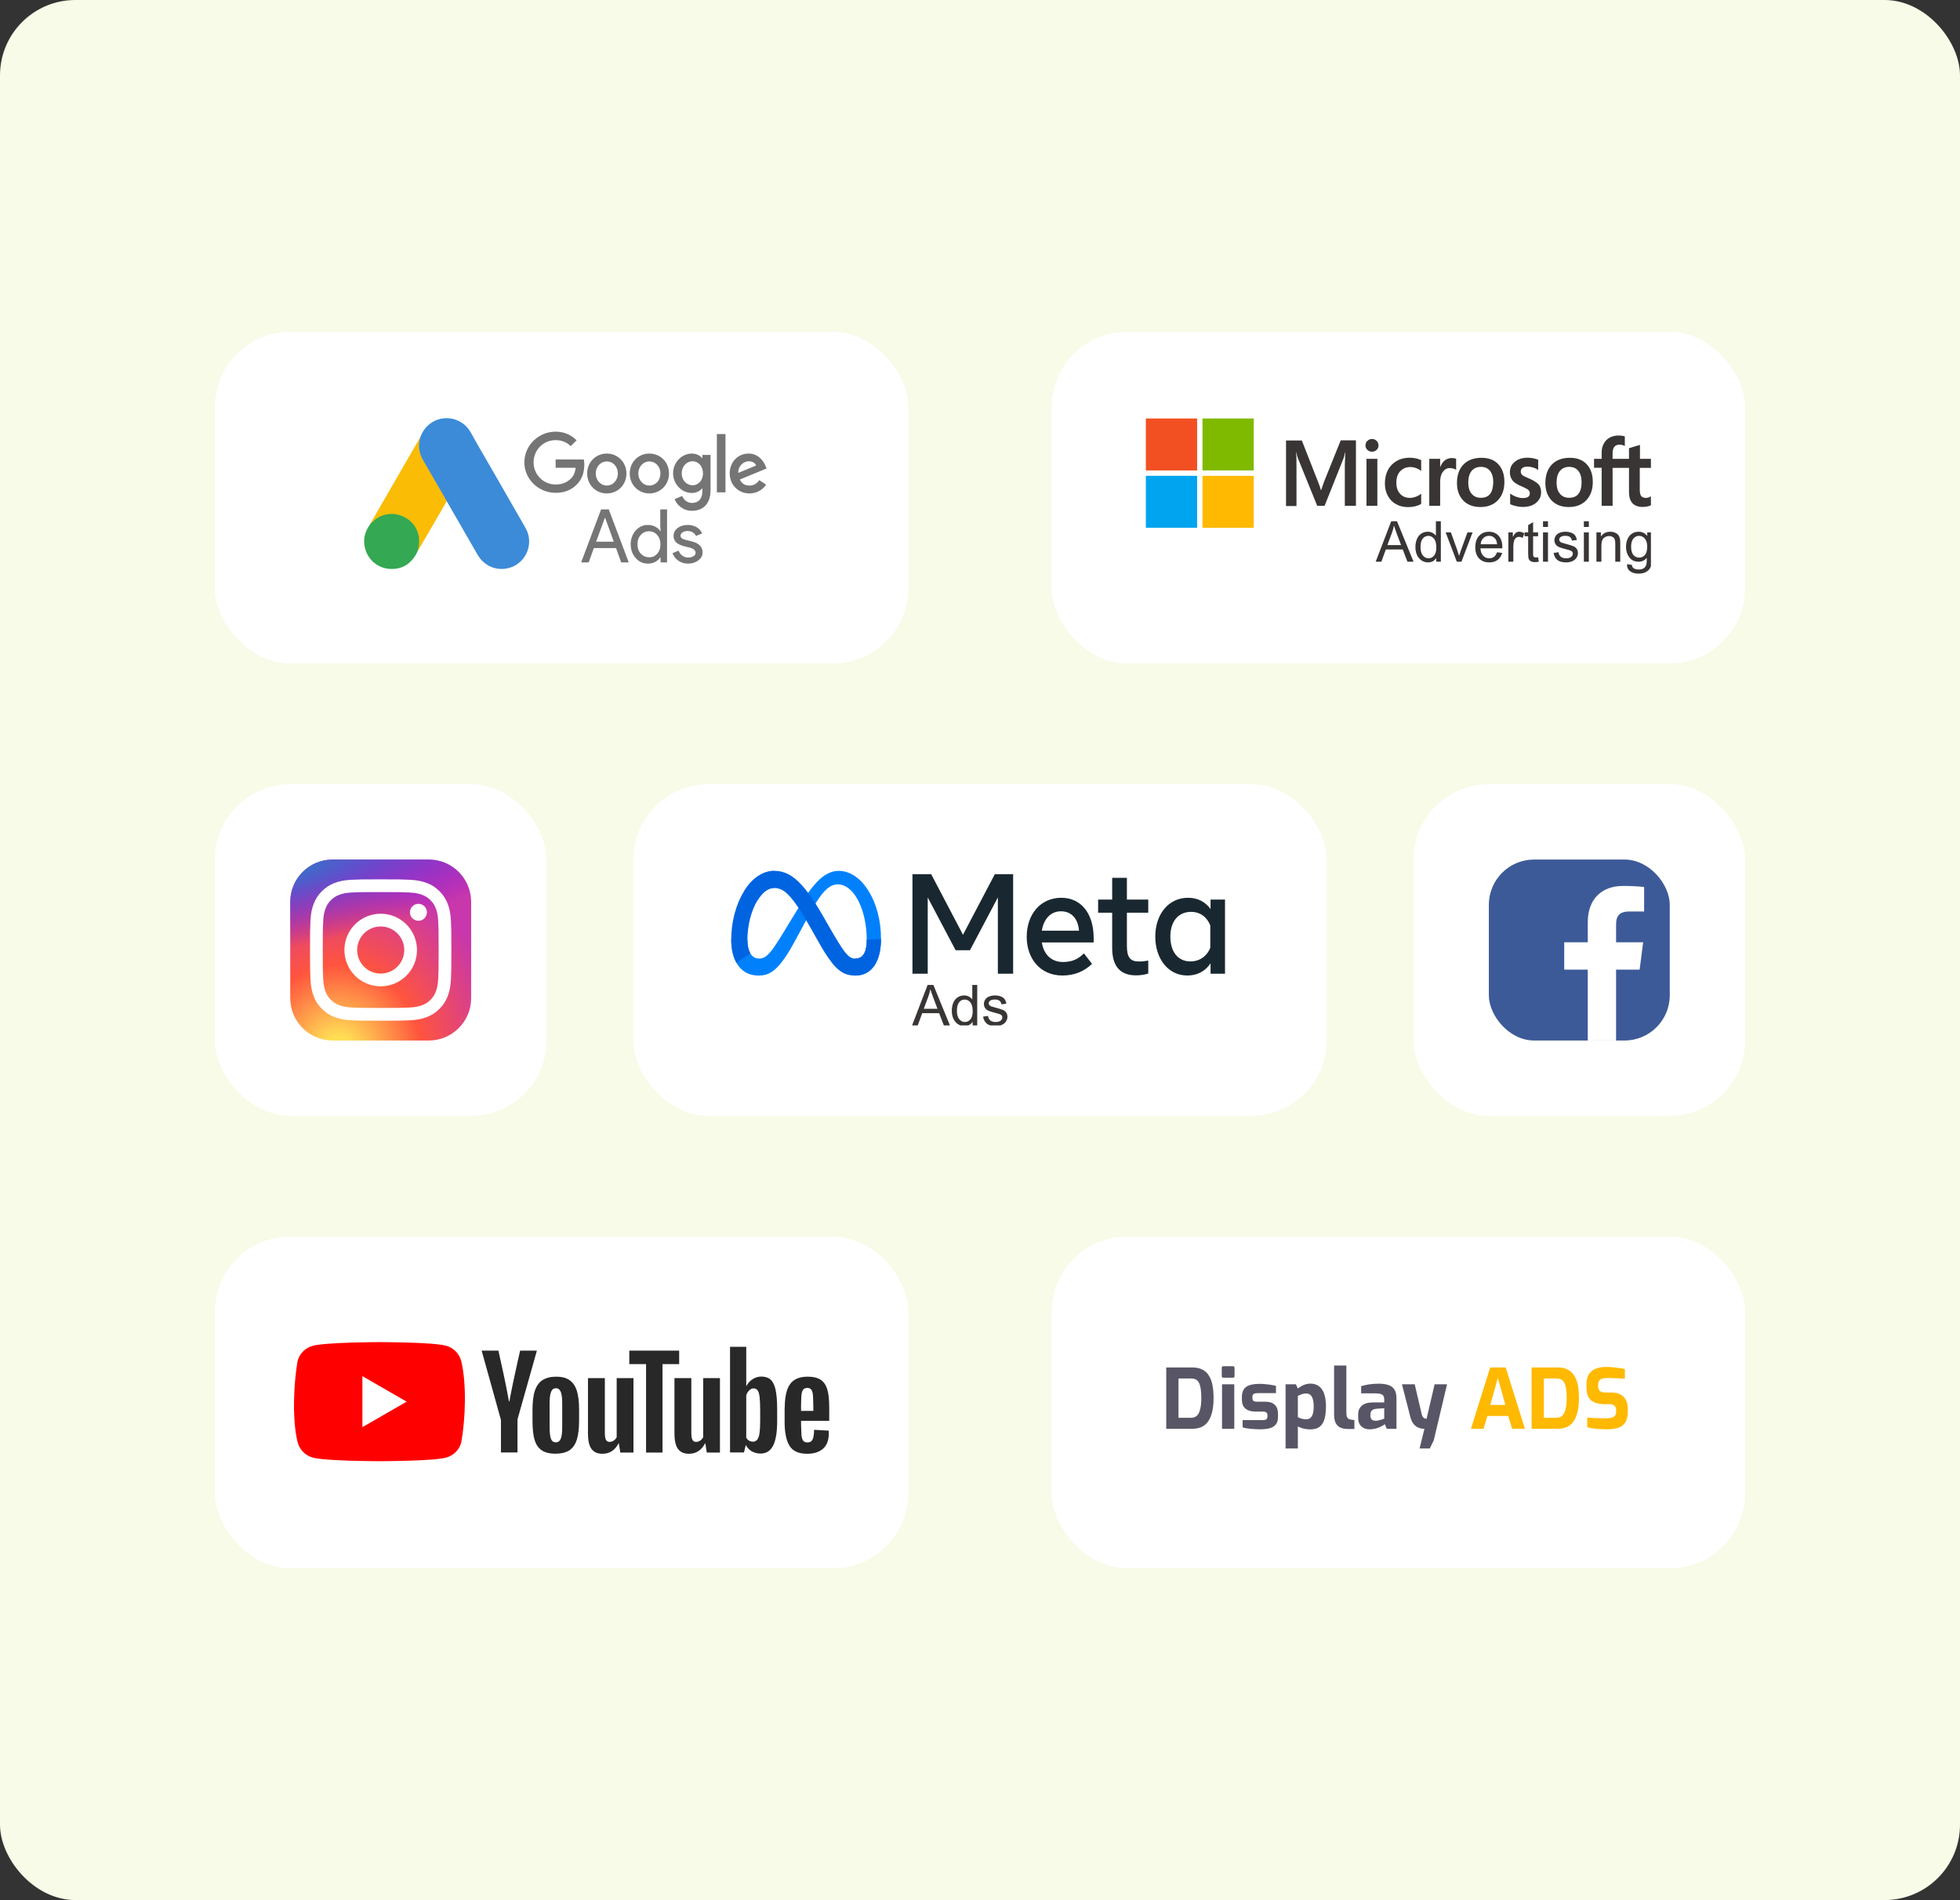 <?xml version="1.0" encoding="UTF-8"?>
<svg xmlns="http://www.w3.org/2000/svg" width="520" height="504" viewBox="0 0 520 504" fill="none">
  <rect x="0" y="0" width="520" height="504" fill="#333333" stroke="none"/>
  <rect width="520" height="504" rx="20" fill="#F7FBE7"></rect>
  <g clip-path="url(#clip0_1696_6658)">
    <rect x="57" y="88" width="184" height="88" rx="20" fill="white"></rect>
    <path d="M111.512 115.958C111.935 114.848 112.517 113.825 113.381 112.997C116.836 109.629 122.549 110.475 124.894 114.707C126.657 117.915 128.526 121.054 130.342 124.227L139.439 140.06C141.96 144.485 139.227 150.074 134.22 150.832C131.153 151.291 128.279 149.88 126.692 147.13L118.688 133.237C118.635 133.131 118.564 133.043 118.494 132.955C118.212 132.725 118.088 132.39 117.912 132.091L112.023 121.882C111.336 120.684 111.018 119.379 111.053 118.004C111.106 117.298 111.194 116.593 111.512 115.958Z" fill="#3C8BD9"></path>
    <path d="M111.51 115.957C111.351 116.592 111.21 117.226 111.175 117.896C111.122 119.377 111.492 120.753 112.233 122.04L118.033 132.072C118.21 132.371 118.351 132.671 118.527 132.953L115.336 138.436L110.875 146.123C110.805 146.123 110.787 146.088 110.769 146.035C110.752 145.894 110.805 145.771 110.84 145.63C111.563 142.985 110.963 140.64 109.147 138.63C108.037 137.414 106.626 136.726 105.004 136.497C102.888 136.197 101.02 136.744 99.345 138.066C99.045 138.295 98.851 138.63 98.498 138.807C98.428 138.807 98.393 138.771 98.375 138.718L100.896 134.328L111.387 116.151C111.422 116.08 111.475 116.028 111.51 115.957Z" fill="#FABC04"></path>
    <path d="M98.447 138.773L99.451 137.874C103.736 134.488 110.171 136.939 111.105 142.299C111.335 143.586 111.211 144.82 110.823 146.054C110.806 146.16 110.788 146.248 110.753 146.354C110.594 146.636 110.453 146.936 110.277 147.218C108.708 149.81 106.398 151.097 103.365 150.903C99.892 150.656 97.159 148.047 96.683 144.591C96.454 142.916 96.789 141.347 97.653 139.901C97.829 139.584 98.041 139.302 98.235 138.984C98.323 138.914 98.288 138.773 98.447 138.773Z" fill="#34A852"></path>
    <path d="M98.447 138.774C98.376 138.844 98.376 138.968 98.253 138.985C98.235 138.862 98.306 138.791 98.376 138.703L98.447 138.774Z" fill="#FABC04"></path>
    <path d="M110.752 146.354C110.681 146.231 110.752 146.143 110.822 146.055L110.893 146.125L110.752 146.354Z" fill="#E1C025"></path>
    <path d="M147.409 114.5C142.883 114.5 139.117 118.145 139.117 122.632C139.117 127.118 142.883 130.724 147.409 130.724C149.853 130.724 151.655 129.922 153.098 128.44C154.58 126.958 155.02 124.915 155.02 123.273C155.02 122.752 154.98 122.271 154.9 121.871H147.409V124.074H152.737C152.577 125.316 152.176 126.237 151.535 126.878C150.774 127.639 149.532 128.52 147.409 128.52C144.124 128.52 141.561 125.877 141.561 122.632C141.561 119.387 144.124 116.743 147.409 116.743C149.172 116.743 150.494 117.424 151.415 118.346L152.977 116.783C151.655 115.501 149.893 114.5 147.409 114.5ZM160.989 120.308C158.145 120.308 155.781 122.512 155.781 125.596C155.781 128.641 158.105 130.884 160.989 130.884C163.873 130.884 166.197 128.641 166.197 125.596C166.197 122.552 163.833 120.308 160.989 120.308ZM160.989 128.801C159.427 128.801 158.065 127.479 158.065 125.596C158.065 123.713 159.427 122.391 160.989 122.391C162.551 122.391 163.913 123.673 163.913 125.596C163.913 127.479 162.551 128.801 160.989 128.801ZM172.285 120.308C169.401 120.308 167.078 122.512 167.078 125.596C167.078 128.641 169.401 130.884 172.285 130.884C175.13 130.884 177.493 128.641 177.493 125.596C177.493 122.552 175.17 120.308 172.285 120.308ZM172.285 128.801C170.723 128.801 169.361 127.479 169.361 125.596C169.361 123.713 170.723 122.391 172.285 122.391C173.848 122.391 175.21 123.673 175.21 125.596C175.21 127.479 173.888 128.801 172.285 128.801ZM183.542 120.308C180.938 120.308 178.575 122.592 178.575 125.556C178.575 128.48 180.938 130.764 183.542 130.764C184.784 130.764 185.745 130.203 186.266 129.562H186.346V130.323C186.346 132.326 185.304 133.408 183.582 133.408C182.18 133.408 181.339 132.406 180.978 131.565L178.975 132.406C179.536 133.808 181.058 135.491 183.582 135.491C186.266 135.491 188.509 133.888 188.509 130.043V120.669H186.346V121.51H186.266C185.745 120.869 184.784 120.308 183.542 120.308ZM183.742 128.721C182.18 128.721 180.858 127.399 180.858 125.556C180.858 123.713 182.18 122.351 183.742 122.351C185.304 122.351 186.506 123.713 186.506 125.556C186.506 127.399 185.304 128.721 183.742 128.721ZM190.192 115.141H192.475V130.603H190.192V115.141ZM198.604 120.308C195.88 120.308 193.596 122.432 193.596 125.596C193.596 128.56 195.84 130.884 198.844 130.884C201.288 130.884 202.69 129.402 203.251 128.56L201.448 127.359C200.847 128.24 200.006 128.801 198.844 128.801C197.642 128.801 196.801 128.28 196.28 127.198L203.371 124.274L203.13 123.673C202.69 122.512 201.328 120.308 198.604 120.308ZM195.88 125.436C195.8 123.393 197.482 122.351 198.644 122.351C199.565 122.351 200.366 122.792 200.607 123.473L195.88 125.436Z" fill="#757575"></path>
    <path d="M154.184 149.178L159.471 135.117H161.514L166.802 149.178H164.799L163.437 145.372H157.548L156.187 149.178H154.184ZM158.149 143.69H162.836L160.553 137.36H160.473L158.149 143.69ZM168.645 148.016C167.763 147.015 167.323 145.813 167.323 144.371C167.323 142.969 167.763 141.767 168.645 140.725C169.566 139.724 170.608 139.243 171.889 139.243C172.61 139.243 173.251 139.403 173.812 139.684C174.413 140.004 174.854 140.365 175.174 140.886H175.254L175.174 139.564V135.117H176.977V149.178H175.254V147.856H175.174C174.854 148.336 174.413 148.737 173.812 149.057C173.211 149.378 172.57 149.498 171.889 149.498C170.608 149.498 169.526 149.017 168.645 148.016ZM174.333 146.894C174.934 146.253 175.214 145.412 175.214 144.371C175.214 143.369 174.934 142.528 174.333 141.887C173.772 141.246 173.051 140.926 172.17 140.926C171.288 140.926 170.567 141.246 170.007 141.887C169.406 142.528 169.125 143.369 169.125 144.371C169.125 145.372 169.406 146.213 170.007 146.854C170.607 147.495 171.329 147.816 172.17 147.816C173.051 147.856 173.772 147.535 174.333 146.894ZM185.309 148.617C184.588 149.178 183.667 149.498 182.545 149.498C181.583 149.498 180.742 149.258 179.981 148.737C179.26 148.216 178.739 147.575 178.419 146.734L180.021 146.053C180.262 146.614 180.582 147.095 181.063 147.415C181.503 147.736 182.024 147.896 182.545 147.896C183.106 147.896 183.586 147.776 183.987 147.535C184.388 147.295 184.548 146.974 184.548 146.654C184.548 146.053 184.067 145.572 183.146 145.292L181.503 144.891C179.621 144.411 178.699 143.529 178.699 142.167C178.699 141.286 179.06 140.605 179.781 140.044C180.502 139.524 181.423 139.243 182.505 139.243C183.318 139.238 184.119 139.445 184.828 139.844C185.509 140.245 185.99 140.805 186.27 141.486L184.668 142.167C184.468 141.767 184.187 141.446 183.787 141.206C183.386 140.966 182.905 140.846 182.385 140.846C181.904 140.846 181.503 140.966 181.103 141.206C180.742 141.446 180.542 141.727 180.542 142.087C180.542 142.648 181.063 143.049 182.104 143.249L183.546 143.61C185.469 144.09 186.39 145.052 186.39 146.494C186.431 147.335 186.03 148.056 185.309 148.617Z" fill="#757575"></path>
  </g>
  <g clip-path="url(#clip1_1696_6658)">
    <rect x="57" y="328" width="184" height="88" rx="20" fill="white"></rect>
    <g clip-path="url(#clip2_1696_6658)">
      <path d="M122.344 360.946C121.815 359.001 120.287 357.481 118.331 356.955C114.812 356 100.65 356 100.65 356C100.65 356 86.487 356.029 82.968 356.983C81.012 357.51 79.484 359.03 78.955 360.975C77.89 367.194 77.478 376.671 78.984 382.641C79.513 384.586 81.041 386.106 82.997 386.633C86.516 387.587 100.679 387.587 100.679 387.587C100.679 387.587 114.841 387.587 118.36 386.633C120.316 386.106 121.844 384.586 122.373 382.641C123.496 376.413 123.842 366.943 122.344 360.946Z" fill="#FF0000"></path>
      <path d="M96.143 378.563L107.891 371.794L96.143 365.025V378.563Z" fill="white"></path>
      <path d="M214.242 365.17C215.783 365.17 216.947 365.459 217.761 366.009C218.575 366.558 219.157 367.426 219.506 368.612C219.855 369.798 220 371.418 220 373.501V376.885H212.526V377.926L212.643 380.79C212.73 381.426 212.875 381.889 213.108 382.178C213.341 382.468 213.719 382.612 214.213 382.612C214.882 382.612 215.347 382.352 215.58 381.831C215.842 381.311 215.958 380.443 215.987 379.257L219.855 379.488C219.884 379.662 219.884 379.893 219.884 380.182C219.884 382.005 219.39 383.364 218.372 384.261C217.354 385.158 215.958 385.621 214.126 385.621C211.916 385.621 210.374 384.926 209.502 383.567C208.629 382.207 208.164 380.067 208.164 377.203V373.703C208.263 368.786 209.133 365.184 214.242 365.17ZM160.471 365.546V380.038C160.471 380.906 160.558 381.542 160.761 381.918C161.174 382.722 162.245 382.517 162.826 382.121C163.162 381.895 163.433 381.586 163.611 381.224V365.546H168.061V385.302H164.571L164.193 382.873H164.106C163.146 384.695 161.721 385.621 159.831 385.621C156.921 385.613 156.21 383.528 156.04 381.411L156.029 381.262C156.007 380.938 155.997 380.614 155.992 380.298V365.546H160.471ZM183.416 365.546V380.038C183.416 380.906 183.503 381.542 183.707 381.918C184.12 382.722 185.19 382.517 185.771 382.121C186.107 381.895 186.378 381.586 186.557 381.224V365.546H191.006V385.302H187.516L187.138 382.873H187.051C186.091 384.695 184.666 385.621 182.776 385.621C179.867 385.613 179.155 383.528 178.986 381.411L178.974 381.262C178.952 380.938 178.942 380.614 178.937 380.298V365.546H183.416ZM147.559 365.17C149.013 365.17 150.205 365.459 151.077 366.067C151.95 366.674 152.619 367.6 153.026 368.872C153.433 370.145 153.637 371.852 153.637 373.963V376.827C153.637 378.939 153.433 380.616 153.026 381.889C152.619 383.162 151.979 384.087 151.077 384.695C150.176 385.273 148.954 385.592 147.442 385.592C145.872 385.621 144.65 385.302 143.749 384.724C142.847 384.116 142.208 383.191 141.83 381.918C141.451 380.645 141.277 378.968 141.277 376.856V373.992C141.277 371.881 141.481 370.145 141.917 368.872C142.353 367.571 143.022 366.645 143.952 366.067C144.883 365.488 146.075 365.17 147.559 365.17ZM197.986 357.244V367.658H198.015C198.422 366.905 198.945 366.298 199.672 365.835C200.351 365.381 201.152 365.139 201.97 365.141C203.046 365.141 203.86 365.43 204.471 365.98C205.082 366.558 205.518 367.455 205.779 368.699C206.033 369.904 206.177 371.57 206.186 373.672L206.187 373.877V377.001C206.187 379.922 205.809 382.092 205.111 383.48C204.384 384.868 203.278 385.563 201.766 385.563C200.923 385.563 200.167 385.36 199.469 384.984C198.851 384.626 198.34 384.113 197.985 383.497L197.928 383.393H197.84L197.375 385.273H193.682V357.244H197.986ZM180.188 358.257V361.843H175.767V385.302H171.405V361.843H166.956V358.257H180.188ZM132.233 358.257L132.235 358.267C132.278 358.456 132.866 361.056 133.512 364.085L133.563 364.325C133.589 364.445 133.615 364.566 133.641 364.688L133.692 364.931C133.701 364.972 133.709 365.012 133.718 365.053L133.769 365.298C133.778 365.339 133.787 365.38 133.795 365.421L133.847 365.667L133.922 366.026C134.358 368.124 134.775 370.228 135.024 371.736H135.141C135.38 370.383 135.727 368.651 136.097 366.883L136.194 366.422C136.243 366.19 136.292 365.959 136.341 365.729L136.417 365.371C137.129 362.04 137.837 358.929 137.969 358.352L137.977 358.315C137.986 358.276 137.991 358.257 137.991 358.257H142.44L137.293 376.509V385.273H132.902V376.538H132.872L127.783 358.257H132.233ZM147.471 368.236C146.861 368.236 146.453 368.554 146.192 369.22C145.93 369.885 145.814 370.897 145.814 372.315V378.476C145.814 379.922 145.93 380.992 146.163 381.629C146.395 382.265 146.832 382.583 147.471 382.583C148.082 382.583 148.518 382.265 148.78 381.629C149.042 380.992 149.158 379.922 149.158 378.476V372.315C149.158 370.897 149.042 369.856 148.78 369.22C148.518 368.554 148.082 368.236 147.471 368.236ZM198.771 368.815C198.416 369.14 198.164 369.542 198.014 370.043L197.986 370.145V381.368C198.346 381.976 198.858 382.381 199.76 382.41C200.225 382.41 200.603 382.236 200.894 381.889C201.185 381.542 201.388 380.963 201.505 380.154C201.616 379.376 201.674 378.305 201.679 376.941L201.679 376.769V374.195C201.679 372.633 201.621 371.447 201.534 370.608C201.417 369.769 201.272 369.162 201.01 368.815C200.504 368.091 199.411 368.1 198.771 368.815ZM214.155 368.149C213.661 368.178 213.312 368.323 213.108 368.583C212.875 368.872 212.73 369.306 212.643 369.943C212.557 370.566 212.528 372.746 212.526 372.833L212.526 374.253H215.783L215.783 373L215.783 373.024C215.782 373.462 215.772 372.77 215.752 371.921L215.75 371.807C215.731 371.06 215.705 370.228 215.667 369.943C215.58 369.277 215.435 368.815 215.202 368.554C214.969 368.294 214.62 368.149 214.155 368.149Z" fill="#282828"></path>
    </g>
  </g>
  <g clip-path="url(#clip3_1696_6658)">
    <rect x="57" y="208" width="88" height="88" rx="20" fill="white"></rect>
    <path d="M113.75 228H88.25C82.037 228 77 233.037 77 239.25V264.75C77 270.963 82.037 276 88.25 276H113.75C119.963 276 125 270.963 125 264.75V239.25C125 233.037 119.963 228 113.75 228Z" fill="url(#paint0_radial_1696_6658)"></path>
    <path d="M113.75 228H88.25C82.037 228 77 233.037 77 239.25V264.75C77 270.963 82.037 276 88.25 276H113.75C119.963 276 125 270.963 125 264.75V239.25C125 233.037 119.963 228 113.75 228Z" fill="url(#paint1_radial_1696_6658)"></path>
    <path d="M101.002 233.25C95.91 233.25 95.27 233.272 93.27 233.363C91.274 233.455 89.912 233.771 88.72 234.234C87.486 234.713 86.44 235.354 85.398 236.396C84.355 237.439 83.714 238.485 83.234 239.718C82.769 240.91 82.453 242.273 82.363 244.268C82.273 246.268 82.25 246.908 82.25 252C82.25 257.093 82.272 257.73 82.363 259.729C82.455 261.726 82.771 263.088 83.234 264.28C83.714 265.514 84.354 266.56 85.397 267.602C86.439 268.645 87.485 269.287 88.717 269.766C89.91 270.23 91.273 270.546 93.269 270.637C95.269 270.728 95.907 270.75 100.999 270.75C106.092 270.75 106.729 270.728 108.729 270.637C110.725 270.546 112.089 270.23 113.282 269.766C114.515 269.287 115.56 268.645 116.601 267.602C117.645 266.56 118.285 265.514 118.766 264.281C119.227 263.088 119.543 261.725 119.637 259.73C119.727 257.73 119.75 257.093 119.75 252C119.75 246.908 119.727 246.269 119.637 244.269C119.543 242.273 119.227 240.91 118.766 239.718C118.285 238.485 117.645 237.439 116.601 236.396C115.559 235.354 114.516 234.713 113.281 234.235C112.086 233.771 110.723 233.455 108.726 233.363C106.726 233.272 106.09 233.25 100.996 233.25H101.002ZM99.32 236.629C99.819 236.628 100.376 236.629 101.002 236.629C106.008 236.629 106.601 236.647 108.578 236.737C110.406 236.82 111.399 237.126 112.06 237.383C112.935 237.722 113.559 238.129 114.214 238.785C114.871 239.441 115.277 240.066 115.618 240.941C115.874 241.601 116.18 242.594 116.263 244.422C116.353 246.398 116.373 246.992 116.373 251.996C116.373 257 116.353 257.594 116.263 259.57C116.18 261.398 115.874 262.39 115.618 263.051C115.278 263.926 114.871 264.549 114.214 265.205C113.558 265.861 112.935 266.267 112.06 266.607C111.399 266.865 110.406 267.17 108.578 267.253C106.602 267.343 106.008 267.362 101.002 267.362C95.995 267.362 95.402 267.343 93.425 267.253C91.597 267.169 90.605 266.863 89.943 266.607C89.068 266.267 88.443 265.861 87.787 265.204C87.131 264.548 86.725 263.925 86.384 263.049C86.127 262.389 85.822 261.397 85.738 259.569C85.648 257.592 85.63 256.998 85.63 251.991C85.63 246.984 85.648 246.394 85.738 244.417C85.822 242.589 86.127 241.597 86.384 240.936C86.724 240.061 87.131 239.436 87.787 238.779C88.444 238.123 89.068 237.717 89.944 237.376C90.604 237.118 91.597 236.814 93.425 236.73C95.155 236.652 95.825 236.628 99.32 236.624V236.629ZM111.01 239.742C109.768 239.742 108.76 240.749 108.76 241.991C108.76 243.234 109.768 244.241 111.01 244.241C112.253 244.241 113.26 243.234 113.26 241.991C113.26 240.749 112.253 239.741 111.01 239.741V239.742ZM101.002 242.371C95.684 242.371 91.373 246.683 91.373 252C91.373 257.318 95.684 261.627 101.002 261.627C106.319 261.627 110.629 257.318 110.629 252C110.629 246.683 106.319 242.371 101.001 242.371H101.002ZM101.002 245.75C104.453 245.75 107.252 248.548 107.252 252C107.252 255.452 104.453 258.25 101.002 258.25C97.55 258.25 94.752 255.452 94.752 252C94.752 248.548 97.55 245.75 101.002 245.75Z" fill="white"></path>
  </g>
  <g clip-path="url(#clip4_1696_6658)">
    <rect x="375" y="208" width="88" height="88" rx="20" fill="white"></rect>
    <rect x="395" y="228" width="48" height="48" rx="12" fill="#3D5A98"></rect>
    <path d="M428.756 276V257.198H435.004L435.938 249.943H428.756V245.311C428.756 243.211 429.341 241.777 432.351 241.777H436.194V235.277C434.333 235.083 432.463 234.991 430.592 235.001C425.059 235.001 421.248 238.373 421.248 244.592V249.943H415V257.198H421.248V276H428.756Z" fill="white"></path>
  </g>
  <g clip-path="url(#clip5_1696_6658)">
    <rect x="168" y="208" width="184" height="88" rx="20" fill="white"></rect>
    <g clip-path="url(#clip6_1696_6658)">
      <path d="M198.292 249.316C198.292 250.912 198.625 252.138 199.06 252.879C199.631 253.851 200.482 254.262 201.35 254.262C202.469 254.262 203.493 253.97 205.467 251.098C207.047 248.796 208.91 245.565 210.164 243.54L212.286 240.108C213.761 237.725 215.467 235.076 217.424 233.28C219.021 231.814 220.744 231 222.479 231C225.39 231 228.164 232.775 230.286 236.105C232.609 239.752 233.737 244.345 233.737 249.086C233.737 251.904 233.209 253.974 232.311 255.61C231.443 257.192 229.751 258.773 226.906 258.773V254.262C229.342 254.262 229.95 251.907 229.95 249.211C229.95 245.369 229.099 241.106 227.224 238.06C225.893 235.899 224.169 234.578 222.271 234.578C220.219 234.578 218.568 236.207 216.712 239.111C215.726 240.654 214.713 242.534 213.575 244.655L212.323 246.989C209.808 251.681 209.171 252.75 207.914 254.514C205.71 257.602 203.828 258.773 201.35 258.773C198.411 258.773 196.552 257.434 195.401 255.415C194.462 253.771 194 251.613 194 249.154L198.292 249.316Z" fill="#0081FB"></path>
      <path d="M197.383 236.424C199.351 233.232 202.19 231 205.447 231C207.334 231 209.209 231.587 211.167 233.27C213.309 235.109 215.592 238.138 218.44 243.13L219.461 244.921C221.926 249.243 223.329 251.466 224.149 252.514C225.205 253.861 225.944 254.262 226.905 254.262C229.341 254.262 229.949 251.907 229.949 249.211L233.735 249.086C233.735 251.904 233.207 253.974 232.309 255.61C231.441 257.192 229.75 258.773 226.905 258.773C225.136 258.773 223.569 258.369 221.836 256.648C220.504 255.328 218.947 252.983 217.749 250.874L214.185 244.61C212.397 241.466 210.756 239.122 209.807 238.061C208.786 236.92 207.473 235.541 205.378 235.541C203.683 235.541 202.243 236.793 201.038 238.708L197.383 236.424Z" fill="url(#paint2_linear_1696_6658)"></path>
      <path d="M205.38 235.541C203.684 235.541 202.244 236.793 201.039 238.708C199.335 241.414 198.292 245.445 198.292 249.316C198.292 250.912 198.625 252.138 199.06 252.879L195.401 255.415C194.462 253.771 194 251.613 194 249.154C194 244.683 195.166 240.023 197.384 236.424C199.352 233.232 202.192 231 205.449 231L205.38 235.541Z" fill="url(#paint3_linear_1696_6658)"></path>
      <path d="M242.082 231.879H247.047L255.489 247.949L263.932 231.879H268.789V258.285H264.739V238.047L257.335 252.061H253.535L246.132 238.047V258.285H242.082V231.879ZM281.48 241.724C278.575 241.724 276.826 244.025 276.407 246.873H286.266C286.062 243.939 284.454 241.724 281.48 241.724ZM272.392 248.496C272.392 242.502 276.073 238.14 281.551 238.14C286.938 238.14 290.155 242.447 290.155 248.816V249.986H276.407C276.895 253.085 278.849 255.173 282 255.173C284.513 255.173 286.084 254.366 287.574 252.89L289.726 255.663C287.698 257.625 285.12 258.756 281.856 258.756C275.926 258.756 272.392 254.206 272.392 248.496ZM295.067 242.102H291.338V238.613H295.067V232.842H298.974V238.613H304.639V242.102H298.974V250.948C298.974 253.968 299.892 255.041 302.147 255.041C303.177 255.041 303.767 254.948 304.639 254.795V258.247C303.553 258.57 302.516 258.718 301.394 258.718C297.175 258.718 295.067 256.293 295.067 251.438V242.102ZM321.094 245.496C320.309 243.411 318.558 241.876 315.985 241.876C312.641 241.876 310.501 244.372 310.501 248.439C310.501 252.405 312.471 255.022 315.825 255.022C318.461 255.022 320.343 253.408 321.094 251.4V245.496ZM325.002 258.285H321.166V255.531C320.093 257.152 318.142 258.756 314.982 258.756C309.899 258.756 306.503 254.279 306.503 248.439C306.503 242.545 309.981 238.14 315.197 238.14C317.776 238.14 319.799 239.225 321.166 241.14V238.613H325.002V258.285Z" fill="#192830"></path>
      <path d="M241.978 272L246.102 261.263H247.632L252.027 272H250.408L249.156 268.748H244.666L243.487 272H241.978ZM245.076 267.591H248.716L247.596 264.617C247.254 263.714 247 262.972 246.834 262.391C246.697 263.079 246.504 263.763 246.255 264.441L245.076 267.591ZM258.04 272V271.019C257.547 271.79 256.822 272.176 255.865 272.176C255.245 272.176 254.673 272.005 254.151 271.663C253.633 271.321 253.23 270.845 252.942 270.235C252.659 269.62 252.518 268.914 252.518 268.118C252.518 267.342 252.647 266.639 252.906 266.009C253.165 265.374 253.553 264.888 254.07 264.551C254.588 264.214 255.167 264.046 255.806 264.046C256.275 264.046 256.692 264.146 257.059 264.346C257.425 264.542 257.723 264.798 257.952 265.115V261.263H259.263V272H258.04ZM253.873 268.118C253.873 269.114 254.083 269.859 254.502 270.352C254.922 270.845 255.418 271.092 255.989 271.092C256.565 271.092 257.054 270.857 257.454 270.389C257.859 269.915 258.062 269.195 258.062 268.228C258.062 267.164 257.857 266.382 257.447 265.884C257.037 265.386 256.531 265.137 255.931 265.137C255.345 265.137 254.854 265.376 254.458 265.855C254.068 266.333 253.873 267.088 253.873 268.118ZM260.816 269.678L262.12 269.473C262.193 269.996 262.396 270.396 262.728 270.674C263.064 270.953 263.533 271.092 264.134 271.092C264.739 271.092 265.188 270.97 265.481 270.726C265.774 270.477 265.921 270.186 265.921 269.854C265.921 269.556 265.792 269.322 265.533 269.151C265.352 269.034 264.903 268.885 264.185 268.704C263.218 268.46 262.547 268.25 262.171 268.074C261.8 267.894 261.517 267.647 261.321 267.334C261.131 267.017 261.036 266.668 261.036 266.287C261.036 265.94 261.114 265.621 261.27 265.328C261.431 265.03 261.648 264.783 261.922 264.588C262.127 264.437 262.405 264.31 262.757 264.207C263.113 264.1 263.494 264.046 263.899 264.046C264.51 264.046 265.044 264.134 265.503 264.31C265.967 264.485 266.309 264.725 266.529 265.027C266.749 265.325 266.9 265.726 266.983 266.229L265.694 266.404C265.635 266.004 265.464 265.691 265.181 265.467C264.903 265.242 264.507 265.13 263.995 265.13C263.389 265.13 262.957 265.23 262.698 265.43C262.439 265.63 262.31 265.865 262.31 266.133C262.31 266.304 262.364 266.458 262.471 266.595C262.579 266.736 262.747 266.854 262.977 266.946C263.108 266.995 263.497 267.107 264.141 267.283C265.074 267.532 265.723 267.737 266.089 267.898C266.46 268.055 266.751 268.284 266.961 268.587C267.171 268.89 267.276 269.266 267.276 269.715C267.276 270.154 267.146 270.569 266.888 270.96C266.634 271.346 266.265 271.646 265.782 271.861C265.298 272.071 264.751 272.176 264.141 272.176C263.13 272.176 262.359 271.966 261.827 271.546C261.299 271.126 260.962 270.503 260.816 269.678Z" fill="#393535"></path>
    </g>
  </g>
  <g clip-path="url(#clip7_1696_6658)">
    <rect x="279" y="88" width="184" height="88" rx="20" fill="white"></rect>
    <g clip-path="url(#clip8_1696_6658)">
      <path d="M351.309 127.704L350.51 129.997H350.444C350.311 129.48 350.067 128.693 349.667 127.749L345.385 116.846H341.191V134.223H343.965V123.5C343.965 122.826 343.965 122.061 343.943 121.117C343.921 120.645 343.876 120.285 343.854 120.016H343.921C344.054 120.69 344.209 121.185 344.32 121.499L349.467 134.178H351.42L356.523 121.387C356.634 121.095 356.745 120.51 356.856 120.016H356.923C356.856 121.297 356.812 122.444 356.79 123.14V134.156H359.74V116.801H355.702L351.309 127.704ZM362.536 121.702H365.421V134.156H362.536V121.702ZM364.001 116.441C363.512 116.441 363.113 116.621 362.78 116.936C362.447 117.251 362.27 117.655 362.27 118.15C362.27 118.622 362.447 119.027 362.78 119.341C363.113 119.656 363.512 119.813 364.001 119.813C364.489 119.813 364.91 119.633 365.221 119.341C365.554 119.027 365.731 118.622 365.731 118.15C365.731 117.678 365.554 117.273 365.221 116.936C364.932 116.621 364.511 116.441 364.001 116.441ZM375.649 121.589C375.117 121.477 374.562 121.409 374.03 121.409C372.72 121.409 371.522 121.702 370.524 122.286C369.525 122.871 368.727 123.68 368.216 124.692C367.684 125.726 367.418 126.917 367.418 128.289C367.418 129.48 367.684 130.537 368.194 131.503C368.704 132.447 369.414 133.212 370.369 133.729C371.278 134.246 372.343 134.516 373.541 134.516C374.917 134.516 376.093 134.223 377.025 133.684L377.047 133.661V130.964L376.936 131.054C376.515 131.368 376.026 131.638 375.538 131.796C375.028 131.975 374.562 132.065 374.163 132.065C373.009 132.065 372.099 131.728 371.456 130.986C370.79 130.267 370.457 129.278 370.457 128.041C370.457 126.76 370.79 125.748 371.478 125.006C372.166 124.264 373.075 123.882 374.185 123.882C375.117 123.882 376.071 124.197 376.936 124.827L377.047 124.916V122.061L377.025 122.039C376.648 121.882 376.226 121.702 375.649 121.589ZM385.168 121.499C384.458 121.499 383.792 121.724 383.215 122.196C382.727 122.601 382.394 123.185 382.106 123.882H382.084V121.702H379.199V134.156H382.084V127.794C382.084 126.715 382.306 125.816 382.794 125.164C383.282 124.489 383.903 124.152 384.658 124.152C384.924 124.152 385.19 124.22 385.523 124.264C385.833 124.354 386.055 124.444 386.211 124.557L386.322 124.647V121.724L386.255 121.702C386.055 121.567 385.656 121.499 385.168 121.499ZM393.022 121.432C391.003 121.432 389.384 122.039 388.252 123.23C387.098 124.422 386.543 126.063 386.543 128.131C386.543 130.064 387.12 131.638 388.23 132.785C389.339 133.909 390.848 134.493 392.734 134.493C394.709 134.493 396.284 133.886 397.416 132.672C398.569 131.458 399.124 129.84 399.124 127.839C399.124 125.861 398.592 124.287 397.504 123.14C396.461 121.994 394.931 121.432 393.022 121.432ZM395.33 131.009C394.797 131.706 393.954 132.043 392.911 132.043C391.869 132.043 391.025 131.706 390.426 130.964C389.827 130.267 389.539 129.255 389.539 127.974C389.539 126.647 389.849 125.636 390.426 124.916C391.025 124.197 391.846 123.837 392.889 123.837C393.91 123.837 394.709 124.175 395.286 124.871C395.862 125.568 396.173 126.58 396.173 127.906C396.129 129.255 395.885 130.312 395.33 131.009ZM405.559 126.872C404.649 126.49 404.072 126.198 403.806 125.951C403.584 125.726 403.473 125.411 403.473 125.006C403.473 124.669 403.606 124.332 403.939 124.107C404.272 123.882 404.649 123.77 405.204 123.77C405.692 123.77 406.202 123.86 406.69 123.995C407.178 124.13 407.622 124.332 407.977 124.602L408.088 124.692V121.949L408.021 121.927C407.689 121.792 407.245 121.657 406.712 121.544C406.18 121.454 405.692 121.409 405.292 121.409C403.917 121.409 402.785 121.747 401.898 122.489C401.01 123.185 400.588 124.13 400.588 125.231C400.588 125.816 400.677 126.333 400.877 126.76C401.077 127.187 401.365 127.592 401.764 127.929C402.164 128.244 402.741 128.603 403.539 128.94C404.205 129.233 404.715 129.458 405.026 129.637C405.337 129.817 405.536 130.02 405.692 130.177C405.803 130.357 405.869 130.582 405.869 130.874C405.869 131.706 405.248 132.11 403.983 132.11C403.495 132.11 402.985 132.02 402.386 131.818C401.787 131.616 401.232 131.323 400.766 130.986L400.655 130.896V133.751L400.722 133.774C401.143 133.976 401.653 134.111 402.275 134.268C402.896 134.381 403.451 134.471 403.939 134.471C405.425 134.471 406.646 134.133 407.511 133.392C408.399 132.672 408.865 131.751 408.865 130.559C408.865 129.727 408.643 128.985 408.155 128.423C407.511 127.884 406.712 127.322 405.559 126.872ZM416.475 121.432C414.456 121.432 412.836 122.039 411.705 123.23C410.573 124.422 409.996 126.063 409.996 128.131C409.996 130.064 410.573 131.638 411.682 132.785C412.792 133.909 414.301 134.493 416.187 134.493C418.161 134.493 419.737 133.886 420.868 132.672C422.022 131.458 422.577 129.84 422.577 127.839C422.577 125.861 422.044 124.287 420.957 123.14C419.914 121.994 418.383 121.432 416.475 121.432ZM418.76 131.009C418.228 131.706 417.385 132.043 416.342 132.043C415.277 132.043 414.456 131.706 413.857 130.964C413.258 130.267 412.969 129.255 412.969 127.974C412.969 126.647 413.28 125.636 413.857 124.916C414.456 124.197 415.277 123.837 416.32 123.837C417.318 123.837 418.139 124.175 418.716 124.871C419.293 125.568 419.603 126.58 419.603 127.906C419.603 129.255 419.315 130.312 418.76 131.009ZM437.997 124.107V121.702H435.091V118.015L435.002 118.037L432.251 118.869L432.184 118.892V121.702H427.835V120.128C427.835 119.409 428.013 118.847 428.323 118.487C428.634 118.127 429.1 117.947 429.677 117.947C430.076 117.947 430.498 118.037 430.964 118.24L431.075 118.307V115.767L431.008 115.744C430.609 115.609 430.076 115.52 429.388 115.52C428.523 115.52 427.769 115.722 427.081 116.059C426.393 116.441 425.883 116.958 425.505 117.655C425.128 118.33 424.929 119.094 424.929 119.971V121.702H422.909V124.085H424.929V134.156H427.835V124.107H432.184V130.514C432.184 133.144 433.404 134.471 435.845 134.471C436.244 134.471 436.666 134.403 437.065 134.336C437.487 134.246 437.798 134.133 437.975 134.044L437.997 134.021V131.616L437.886 131.706C437.709 131.818 437.553 131.908 437.287 131.975C437.065 132.043 436.866 132.065 436.71 132.065C436.133 132.065 435.734 131.93 435.446 131.593C435.179 131.278 435.046 130.761 435.046 129.997V124.107H437.997Z" fill="#393535"></path>
      <path d="M304.004 111H317.605V124.781H304.004V111Z" fill="#F25022"></path>
      <path d="M319.023 111H332.625V124.781H319.023V111Z" fill="#7FBA00"></path>
      <path d="M304.004 126.219H317.605V139.999H304.004V126.219Z" fill="#00A4EF"></path>
      <path d="M319.023 126.219H332.625V139.999H319.023V126.219Z" fill="#FFB900"></path>
      <path d="M364.978 149L369.102 138.263H370.632L375.027 149H373.408L372.156 145.748H367.666L366.487 149H364.978ZM368.076 144.591H371.716L370.596 141.617C370.254 140.714 370 139.972 369.834 139.391C369.697 140.079 369.504 140.763 369.255 141.441L368.076 144.591ZM381.04 149V148.019C380.547 148.79 379.822 149.176 378.865 149.176C378.245 149.176 377.673 149.005 377.151 148.663C376.633 148.321 376.23 147.845 375.942 147.235C375.659 146.62 375.518 145.914 375.518 145.118C375.518 144.342 375.647 143.639 375.906 143.009C376.165 142.374 376.553 141.888 377.07 141.551C377.588 141.214 378.167 141.046 378.806 141.046C379.275 141.046 379.692 141.146 380.059 141.346C380.425 141.542 380.723 141.798 380.952 142.115V138.263H382.263V149H381.04ZM376.873 145.118C376.873 146.114 377.083 146.859 377.502 147.352C377.922 147.845 378.418 148.092 378.989 148.092C379.565 148.092 380.054 147.857 380.454 147.389C380.859 146.915 381.062 146.195 381.062 145.228C381.062 144.164 380.857 143.382 380.447 142.884C380.037 142.386 379.531 142.137 378.931 142.137C378.345 142.137 377.854 142.376 377.458 142.855C377.068 143.333 376.873 144.088 376.873 145.118ZM386.504 149L383.545 141.222H384.937L386.606 145.88C386.787 146.383 386.953 146.905 387.104 147.447C387.222 147.037 387.385 146.544 387.595 145.968L389.324 141.222H390.679L387.734 149H386.504ZM397.168 146.495L398.53 146.664C398.315 147.459 397.917 148.077 397.336 148.517C396.755 148.956 396.013 149.176 395.11 149.176C393.972 149.176 393.069 148.827 392.4 148.128C391.736 147.425 391.404 146.441 391.404 145.177C391.404 143.868 391.741 142.853 392.415 142.13C393.088 141.407 393.962 141.046 395.037 141.046C396.077 141.046 396.926 141.4 397.585 142.108C398.245 142.816 398.574 143.812 398.574 145.096C398.574 145.174 398.572 145.292 398.567 145.448H392.766C392.815 146.302 393.057 146.957 393.491 147.411C393.926 147.865 394.468 148.092 395.117 148.092C395.601 148.092 396.013 147.965 396.355 147.711C396.697 147.457 396.968 147.052 397.168 146.495ZM392.839 144.364H397.183C397.124 143.709 396.958 143.219 396.685 142.892C396.265 142.384 395.72 142.13 395.051 142.13C394.446 142.13 393.936 142.333 393.521 142.738C393.11 143.143 392.883 143.685 392.839 144.364ZM400.178 149V141.222H401.365V142.401C401.667 141.849 401.946 141.485 402.2 141.31C402.458 141.134 402.742 141.046 403.049 141.046C403.494 141.046 403.945 141.188 404.404 141.471L403.95 142.694C403.628 142.503 403.306 142.408 402.983 142.408C402.695 142.408 402.437 142.496 402.207 142.672C401.978 142.843 401.814 143.082 401.716 143.39C401.57 143.858 401.497 144.371 401.497 144.928V149H400.178ZM408.066 147.821L408.257 148.985C407.886 149.063 407.554 149.103 407.261 149.103C406.782 149.103 406.411 149.027 406.147 148.875C405.884 148.724 405.698 148.526 405.591 148.282C405.483 148.033 405.43 147.513 405.43 146.722V142.247H404.463V141.222H405.43V139.295L406.741 138.504V141.222H408.066V142.247H406.741V146.795C406.741 147.171 406.763 147.413 406.807 147.521C406.855 147.628 406.931 147.713 407.034 147.777C407.141 147.84 407.292 147.872 407.488 147.872C407.634 147.872 407.827 147.855 408.066 147.821ZM409.37 139.779V138.263H410.688V139.779H409.37ZM409.37 149V141.222H410.688V149H409.37ZM412.175 146.678L413.479 146.473C413.552 146.996 413.755 147.396 414.087 147.674C414.424 147.953 414.893 148.092 415.493 148.092C416.099 148.092 416.548 147.97 416.841 147.726C417.134 147.477 417.28 147.186 417.28 146.854C417.28 146.556 417.151 146.322 416.892 146.151C416.711 146.034 416.262 145.885 415.544 145.704C414.578 145.46 413.906 145.25 413.53 145.074C413.159 144.894 412.876 144.647 412.681 144.334C412.49 144.017 412.395 143.668 412.395 143.287C412.395 142.94 412.473 142.621 412.629 142.328C412.791 142.03 413.008 141.783 413.281 141.588C413.486 141.437 413.765 141.31 414.116 141.207C414.473 141.1 414.854 141.046 415.259 141.046C415.869 141.046 416.404 141.134 416.863 141.31C417.327 141.485 417.668 141.725 417.888 142.027C418.108 142.325 418.259 142.726 418.342 143.229L417.053 143.404C416.995 143.004 416.824 142.691 416.541 142.467C416.262 142.242 415.867 142.13 415.354 142.13C414.749 142.13 414.316 142.23 414.058 142.43C413.799 142.63 413.669 142.865 413.669 143.133C413.669 143.304 413.723 143.458 413.831 143.595C413.938 143.736 414.106 143.854 414.336 143.946C414.468 143.995 414.856 144.107 415.5 144.283C416.433 144.532 417.083 144.737 417.449 144.898C417.82 145.055 418.11 145.284 418.32 145.587C418.53 145.89 418.635 146.266 418.635 146.715C418.635 147.154 418.506 147.569 418.247 147.96C417.993 148.346 417.625 148.646 417.141 148.861C416.658 149.071 416.111 149.176 415.5 149.176C414.49 149.176 413.718 148.966 413.186 148.546C412.659 148.126 412.322 147.503 412.175 146.678ZM420.21 139.779V138.263H421.528V139.779H420.21ZM420.21 149V141.222H421.528V149H420.21ZM423.542 149V141.222H424.729V142.328C425.3 141.473 426.125 141.046 427.205 141.046C427.673 141.046 428.103 141.131 428.494 141.302C428.889 141.468 429.185 141.688 429.38 141.961C429.575 142.235 429.712 142.56 429.79 142.936C429.839 143.18 429.863 143.607 429.863 144.217V149H428.545V144.269C428.545 143.731 428.494 143.331 428.391 143.067C428.289 142.799 428.105 142.586 427.842 142.43C427.583 142.269 427.278 142.188 426.926 142.188C426.365 142.188 425.879 142.367 425.469 142.723C425.063 143.08 424.861 143.756 424.861 144.752V149H423.542ZM431.65 149.645L432.932 149.835C432.986 150.23 433.135 150.519 433.379 150.699C433.706 150.943 434.153 151.065 434.719 151.065C435.33 151.065 435.801 150.943 436.133 150.699C436.465 150.455 436.689 150.113 436.807 149.674C436.875 149.405 436.907 148.841 436.902 147.982C436.326 148.661 435.608 149 434.749 149C433.679 149 432.852 148.614 432.266 147.843C431.68 147.071 431.387 146.146 431.387 145.067C431.387 144.325 431.521 143.641 431.79 143.016C432.058 142.386 432.446 141.9 432.954 141.559C433.467 141.217 434.067 141.046 434.756 141.046C435.674 141.046 436.431 141.417 437.026 142.159V141.222H438.242V147.945C438.242 149.156 438.118 150.013 437.869 150.516C437.625 151.024 437.234 151.424 436.697 151.717C436.165 152.01 435.508 152.157 434.727 152.157C433.799 152.157 433.049 151.947 432.478 151.527C431.907 151.112 431.631 150.484 431.65 149.645ZM432.742 144.972C432.742 145.992 432.944 146.737 433.35 147.206C433.755 147.674 434.263 147.909 434.873 147.909C435.479 147.909 435.986 147.677 436.396 147.213C436.807 146.744 437.012 146.012 437.012 145.016C437.012 144.063 436.799 143.346 436.375 142.862C435.955 142.379 435.447 142.137 434.851 142.137C434.265 142.137 433.767 142.376 433.357 142.855C432.947 143.329 432.742 144.034 432.742 144.972Z" fill="#393535"></path>
    </g>
  </g>
  <g clip-path="url(#clip9_1696_6658)">
    <rect x="279" y="328" width="184" height="88" rx="20" fill="white"></rect>
    <path d="M309.408 379V362.72H316.294C317.394 362.72 318.311 362.918 319.044 363.314C319.777 363.695 320.357 364.253 320.782 364.986C321.222 365.705 321.53 366.563 321.706 367.56C321.882 368.557 321.97 369.657 321.97 370.86C321.97 372.693 321.757 374.211 321.332 375.414C320.921 376.617 320.298 377.519 319.462 378.12C318.626 378.707 317.57 379 316.294 379H309.408ZM312.664 376.074H315.964C316.639 376.074 317.174 375.883 317.57 375.502C317.966 375.106 318.252 374.519 318.428 373.742C318.619 372.965 318.714 372.004 318.714 370.86C318.714 369.804 318.655 368.939 318.538 368.264C318.421 367.575 318.245 367.039 318.01 366.658C317.79 366.277 317.504 366.013 317.152 365.866C316.815 365.719 316.419 365.646 315.964 365.646H312.664V376.074ZM324.603 365.448C324.295 365.448 324.141 365.301 324.141 365.008V362.852C324.141 362.544 324.295 362.39 324.603 362.39H327.111C327.243 362.39 327.346 362.434 327.419 362.522C327.492 362.61 327.529 362.72 327.529 362.852V365.008C327.529 365.301 327.39 365.448 327.111 365.448H324.603ZM324.207 379V367.186H327.463V379H324.207ZM334.255 379.132C333.888 379.132 333.492 379.117 333.067 379.088C332.642 379.073 332.216 379.044 331.791 379C331.366 378.956 330.97 378.905 330.603 378.846C330.236 378.773 329.928 378.692 329.679 378.604V376.69H334.915C335.223 376.69 335.472 376.668 335.663 376.624C335.868 376.565 336.015 376.47 336.103 376.338C336.206 376.191 336.257 375.986 336.257 375.722V375.348C336.257 375.055 336.162 374.827 335.971 374.666C335.78 374.505 335.428 374.424 334.915 374.424H333.067C332.392 374.424 331.784 374.321 331.241 374.116C330.698 373.911 330.266 373.573 329.943 373.104C329.635 372.635 329.481 372.004 329.481 371.212V370.53C329.481 369.782 329.628 369.151 329.921 368.638C330.214 368.125 330.706 367.736 331.395 367.472C332.084 367.208 333.03 367.076 334.233 367.076C334.717 367.076 335.23 367.105 335.773 367.164C336.33 367.208 336.851 367.274 337.335 367.362C337.834 367.435 338.23 367.523 338.523 367.626V369.54H333.573C333.148 369.54 332.825 369.613 332.605 369.76C332.385 369.892 332.275 370.149 332.275 370.53V370.882C332.275 371.146 332.326 371.344 332.429 371.476C332.532 371.593 332.686 371.681 332.891 371.74C333.111 371.784 333.382 371.806 333.705 371.806H335.597C336.8 371.806 337.672 372.085 338.215 372.642C338.772 373.185 339.051 373.94 339.051 374.908V375.964C339.051 376.756 338.86 377.387 338.479 377.856C338.112 378.311 337.57 378.641 336.851 378.846C336.147 379.037 335.282 379.132 334.255 379.132ZM341.072 384.214V367.186H343.8L344.328 368.308C344.607 368.088 344.915 367.883 345.252 367.692C345.59 367.487 345.956 367.325 346.352 367.208C346.748 367.076 347.166 367.01 347.606 367.01C348.325 367.01 348.948 367.149 349.476 367.428C350.019 367.707 350.459 368.11 350.796 368.638C351.134 369.166 351.383 369.811 351.544 370.574C351.706 371.322 351.786 372.165 351.786 373.104C351.786 374.365 351.662 375.451 351.412 376.36C351.163 377.269 350.73 377.966 350.114 378.45C349.513 378.919 348.677 379.154 347.606 379.154C347.049 379.154 346.477 379.088 345.89 378.956C345.318 378.824 344.798 378.633 344.328 378.384V384.214H341.072ZM346.55 376.47C346.888 376.47 347.21 376.382 347.518 376.206C347.826 376.015 348.068 375.678 348.244 375.194C348.435 374.71 348.53 374.013 348.53 373.104C348.53 372.224 348.442 371.535 348.266 371.036C348.105 370.523 347.878 370.163 347.584 369.958C347.291 369.738 346.946 369.628 346.55 369.628C346.096 369.628 345.678 369.701 345.296 369.848C344.915 369.995 344.592 370.141 344.328 370.288V375.898C344.622 376.074 344.966 376.213 345.362 376.316C345.758 376.419 346.154 376.47 346.55 376.47ZM357.638 379.044C356.802 379.044 356.105 378.912 355.548 378.648C355.005 378.369 354.602 377.951 354.338 377.394C354.074 376.822 353.942 376.089 353.942 375.194V362.214H357.198V374.71C357.198 375.15 357.242 375.502 357.33 375.766C357.418 376.015 357.55 376.199 357.726 376.316C357.916 376.433 358.151 376.514 358.43 376.558L359.332 376.69V379.044H357.638ZM363.346 379.132C362.451 379.132 361.725 378.868 361.168 378.34C360.611 377.812 360.332 377.079 360.332 376.14V375.084C360.332 374.189 360.647 373.456 361.278 372.884C361.909 372.297 362.891 372.004 364.226 372.004H367.24V371.19C367.24 370.823 367.174 370.523 367.042 370.288C366.91 370.039 366.661 369.863 366.294 369.76C365.942 369.643 365.399 369.584 364.666 369.584H361.124V367.692C361.696 367.516 362.356 367.362 363.104 367.23C363.867 367.098 364.783 367.032 365.854 367.032C366.837 367.032 367.673 367.149 368.362 367.384C369.066 367.619 369.594 368.022 369.946 368.594C370.313 369.166 370.496 369.958 370.496 370.97V379H367.922L367.394 377.746C367.291 377.863 367.115 377.995 366.866 378.142C366.617 378.289 366.309 378.443 365.942 378.604C365.59 378.751 365.187 378.875 364.732 378.978C364.292 379.081 363.83 379.132 363.346 379.132ZM364.996 376.866C365.143 376.866 365.304 376.851 365.48 376.822C365.671 376.778 365.861 376.734 366.052 376.69C366.257 376.631 366.441 376.58 366.602 376.536C366.778 376.477 366.917 376.426 367.02 376.382C367.137 376.338 367.211 376.309 367.24 376.294V373.544L365.26 373.676C364.688 373.72 364.263 373.867 363.984 374.116C363.72 374.365 363.588 374.703 363.588 375.128V375.612C363.588 375.905 363.647 376.147 363.764 376.338C363.896 376.529 364.065 376.668 364.27 376.756C364.49 376.829 364.732 376.866 364.996 376.866ZM376.63 384.214L377.906 379C377.246 379 376.666 378.875 376.168 378.626C375.669 378.377 375.251 378.025 374.914 377.57C374.591 377.101 374.342 376.521 374.166 375.832L371.944 367.186H375.332L377.202 375.172C377.275 375.451 377.37 375.671 377.488 375.832C377.605 375.993 377.73 376.111 377.862 376.184C377.994 376.243 378.111 376.287 378.214 376.316C378.331 376.331 378.419 376.338 378.478 376.338L380.612 367.186H383.912L380.392 382.036L379.336 384.214H376.63Z" fill="#585666"></path>
    <path d="M390.251 379L395.355 362.72H399.469L404.573 379H401.185L400.151 375.59H394.607L393.595 379H390.251ZM395.377 372.664H399.381L397.379 365.514L395.377 372.664ZM406.346 379V362.72H413.232C414.332 362.72 415.248 362.918 415.982 363.314C416.715 363.695 417.294 364.253 417.72 364.986C418.16 365.705 418.468 366.563 418.644 367.56C418.82 368.557 418.908 369.657 418.908 370.86C418.908 372.693 418.695 374.211 418.27 375.414C417.859 376.617 417.236 377.519 416.4 378.12C415.564 378.707 414.508 379 413.232 379H406.346ZM409.602 376.074H412.902C413.576 376.074 414.112 375.883 414.508 375.502C414.904 375.106 415.19 374.519 415.366 373.742C415.556 372.965 415.652 372.004 415.652 370.86C415.652 369.804 415.593 368.939 415.476 368.264C415.358 367.575 415.182 367.039 414.948 366.658C414.728 366.277 414.442 366.013 414.09 365.866C413.752 365.719 413.356 365.646 412.902 365.646H409.602V376.074ZM426.205 379.132C425.779 379.132 425.339 379.117 424.885 379.088C424.445 379.073 423.99 379.044 423.521 379C423.066 378.941 422.633 378.883 422.223 378.824C421.812 378.751 421.438 378.67 421.101 378.582V376.008C421.541 376.052 422.039 376.089 422.597 376.118C423.154 376.147 423.733 376.169 424.335 376.184C424.936 376.199 425.508 376.206 426.051 376.206C426.608 376.206 427.085 376.162 427.481 376.074C427.891 375.971 428.207 375.803 428.427 375.568C428.647 375.319 428.757 374.981 428.757 374.556V373.962C428.757 373.478 428.61 373.111 428.317 372.862C428.038 372.598 427.635 372.466 427.107 372.466H425.721C424.166 372.466 422.971 372.129 422.135 371.454C421.313 370.765 420.903 369.599 420.903 367.956V367.164C420.903 365.58 421.357 364.421 422.267 363.688C423.176 362.955 424.474 362.588 426.161 362.588C426.762 362.588 427.356 362.617 427.943 362.676C428.544 362.735 429.116 362.808 429.659 362.896C430.216 362.969 430.693 363.05 431.089 363.138V365.712C430.414 365.668 429.659 365.624 428.823 365.58C428.001 365.536 427.239 365.514 426.535 365.514C426.036 365.514 425.589 365.565 425.193 365.668C424.811 365.756 424.518 365.932 424.313 366.196C424.107 366.46 424.005 366.834 424.005 367.318V367.758C424.005 368.33 424.166 368.741 424.489 368.99C424.811 369.239 425.288 369.364 425.919 369.364H427.525C428.507 369.364 429.314 369.547 429.945 369.914C430.59 370.266 431.067 370.757 431.375 371.388C431.697 372.019 431.859 372.737 431.859 373.544V374.468C431.859 375.744 431.617 376.719 431.133 377.394C430.663 378.069 430.003 378.531 429.153 378.78C428.317 379.015 427.334 379.132 426.205 379.132Z" fill="#FFB900"></path>
  </g>
  <defs>
    <radialGradient id="paint0_radial_1696_6658" cx="0" cy="0" r="1" gradientUnits="userSpaceOnUse" gradientTransform="translate(89.75 279.697) rotate(-90) scale(47.572 44.245)">
      <stop stop-color="#FFDD55"></stop>
      <stop offset="0.1" stop-color="#FFDD55"></stop>
      <stop offset="0.5" stop-color="#FF543E"></stop>
      <stop offset="1" stop-color="#C837AB"></stop>
    </radialGradient>
    <radialGradient id="paint1_radial_1696_6658" cx="0" cy="0" r="1" gradientUnits="userSpaceOnUse" gradientTransform="translate(68.96 231.458) rotate(78.681) scale(21.265 87.654)">
      <stop stop-color="#3771C8"></stop>
      <stop offset="0.128" stop-color="#3771C8"></stop>
      <stop offset="1" stop-color="#6600FF" stop-opacity="0"></stop>
    </radialGradient>
    <linearGradient id="paint2_linear_1696_6658" x1="701.899" y1="1784.44" x2="3435.36" y2="1915.63" gradientUnits="userSpaceOnUse">
      <stop stop-color="#0064E1"></stop>
      <stop offset="0.4" stop-color="#0064E1"></stop>
      <stop offset="0.83" stop-color="#0073EE"></stop>
      <stop offset="1" stop-color="#0082FB"></stop>
    </linearGradient>
    <linearGradient id="paint3_linear_1696_6658" x1="815.835" y1="2252.16" x2="815.835" y2="1190.69" gradientUnits="userSpaceOnUse">
      <stop stop-color="#0082FB"></stop>
      <stop offset="1" stop-color="#0064E0"></stop>
    </linearGradient>
    <clipPath id="clip0_1696_6658">
      <rect width="184" height="88" fill="white" transform="translate(57 88)"></rect>
    </clipPath>
    <clipPath id="clip1_1696_6658">
      <rect width="184" height="88" fill="white" transform="translate(57 328)"></rect>
    </clipPath>
    <clipPath id="clip2_1696_6658">
      <rect width="142" height="32" fill="white" transform="translate(78 356)"></rect>
    </clipPath>
    <clipPath id="clip3_1696_6658">
      <rect width="88" height="88" fill="white" transform="translate(57 208)"></rect>
    </clipPath>
    <clipPath id="clip4_1696_6658">
      <rect width="88" height="88" fill="white" transform="translate(375 208)"></rect>
    </clipPath>
    <clipPath id="clip5_1696_6658">
      <rect width="184" height="88" fill="white" transform="translate(168 208)"></rect>
    </clipPath>
    <clipPath id="clip6_1696_6658">
      <rect width="131" height="41" fill="white" transform="translate(194 231)"></rect>
    </clipPath>
    <clipPath id="clip7_1696_6658">
      <rect width="184" height="88" fill="white" transform="translate(279 88)"></rect>
    </clipPath>
    <clipPath id="clip8_1696_6658">
      <rect width="134" height="42" fill="white" transform="translate(304 111)"></rect>
    </clipPath>
    <clipPath id="clip9_1696_6658">
      <rect width="184" height="88" fill="white" transform="translate(279 328)"></rect>
    </clipPath>
  </defs>
</svg>
